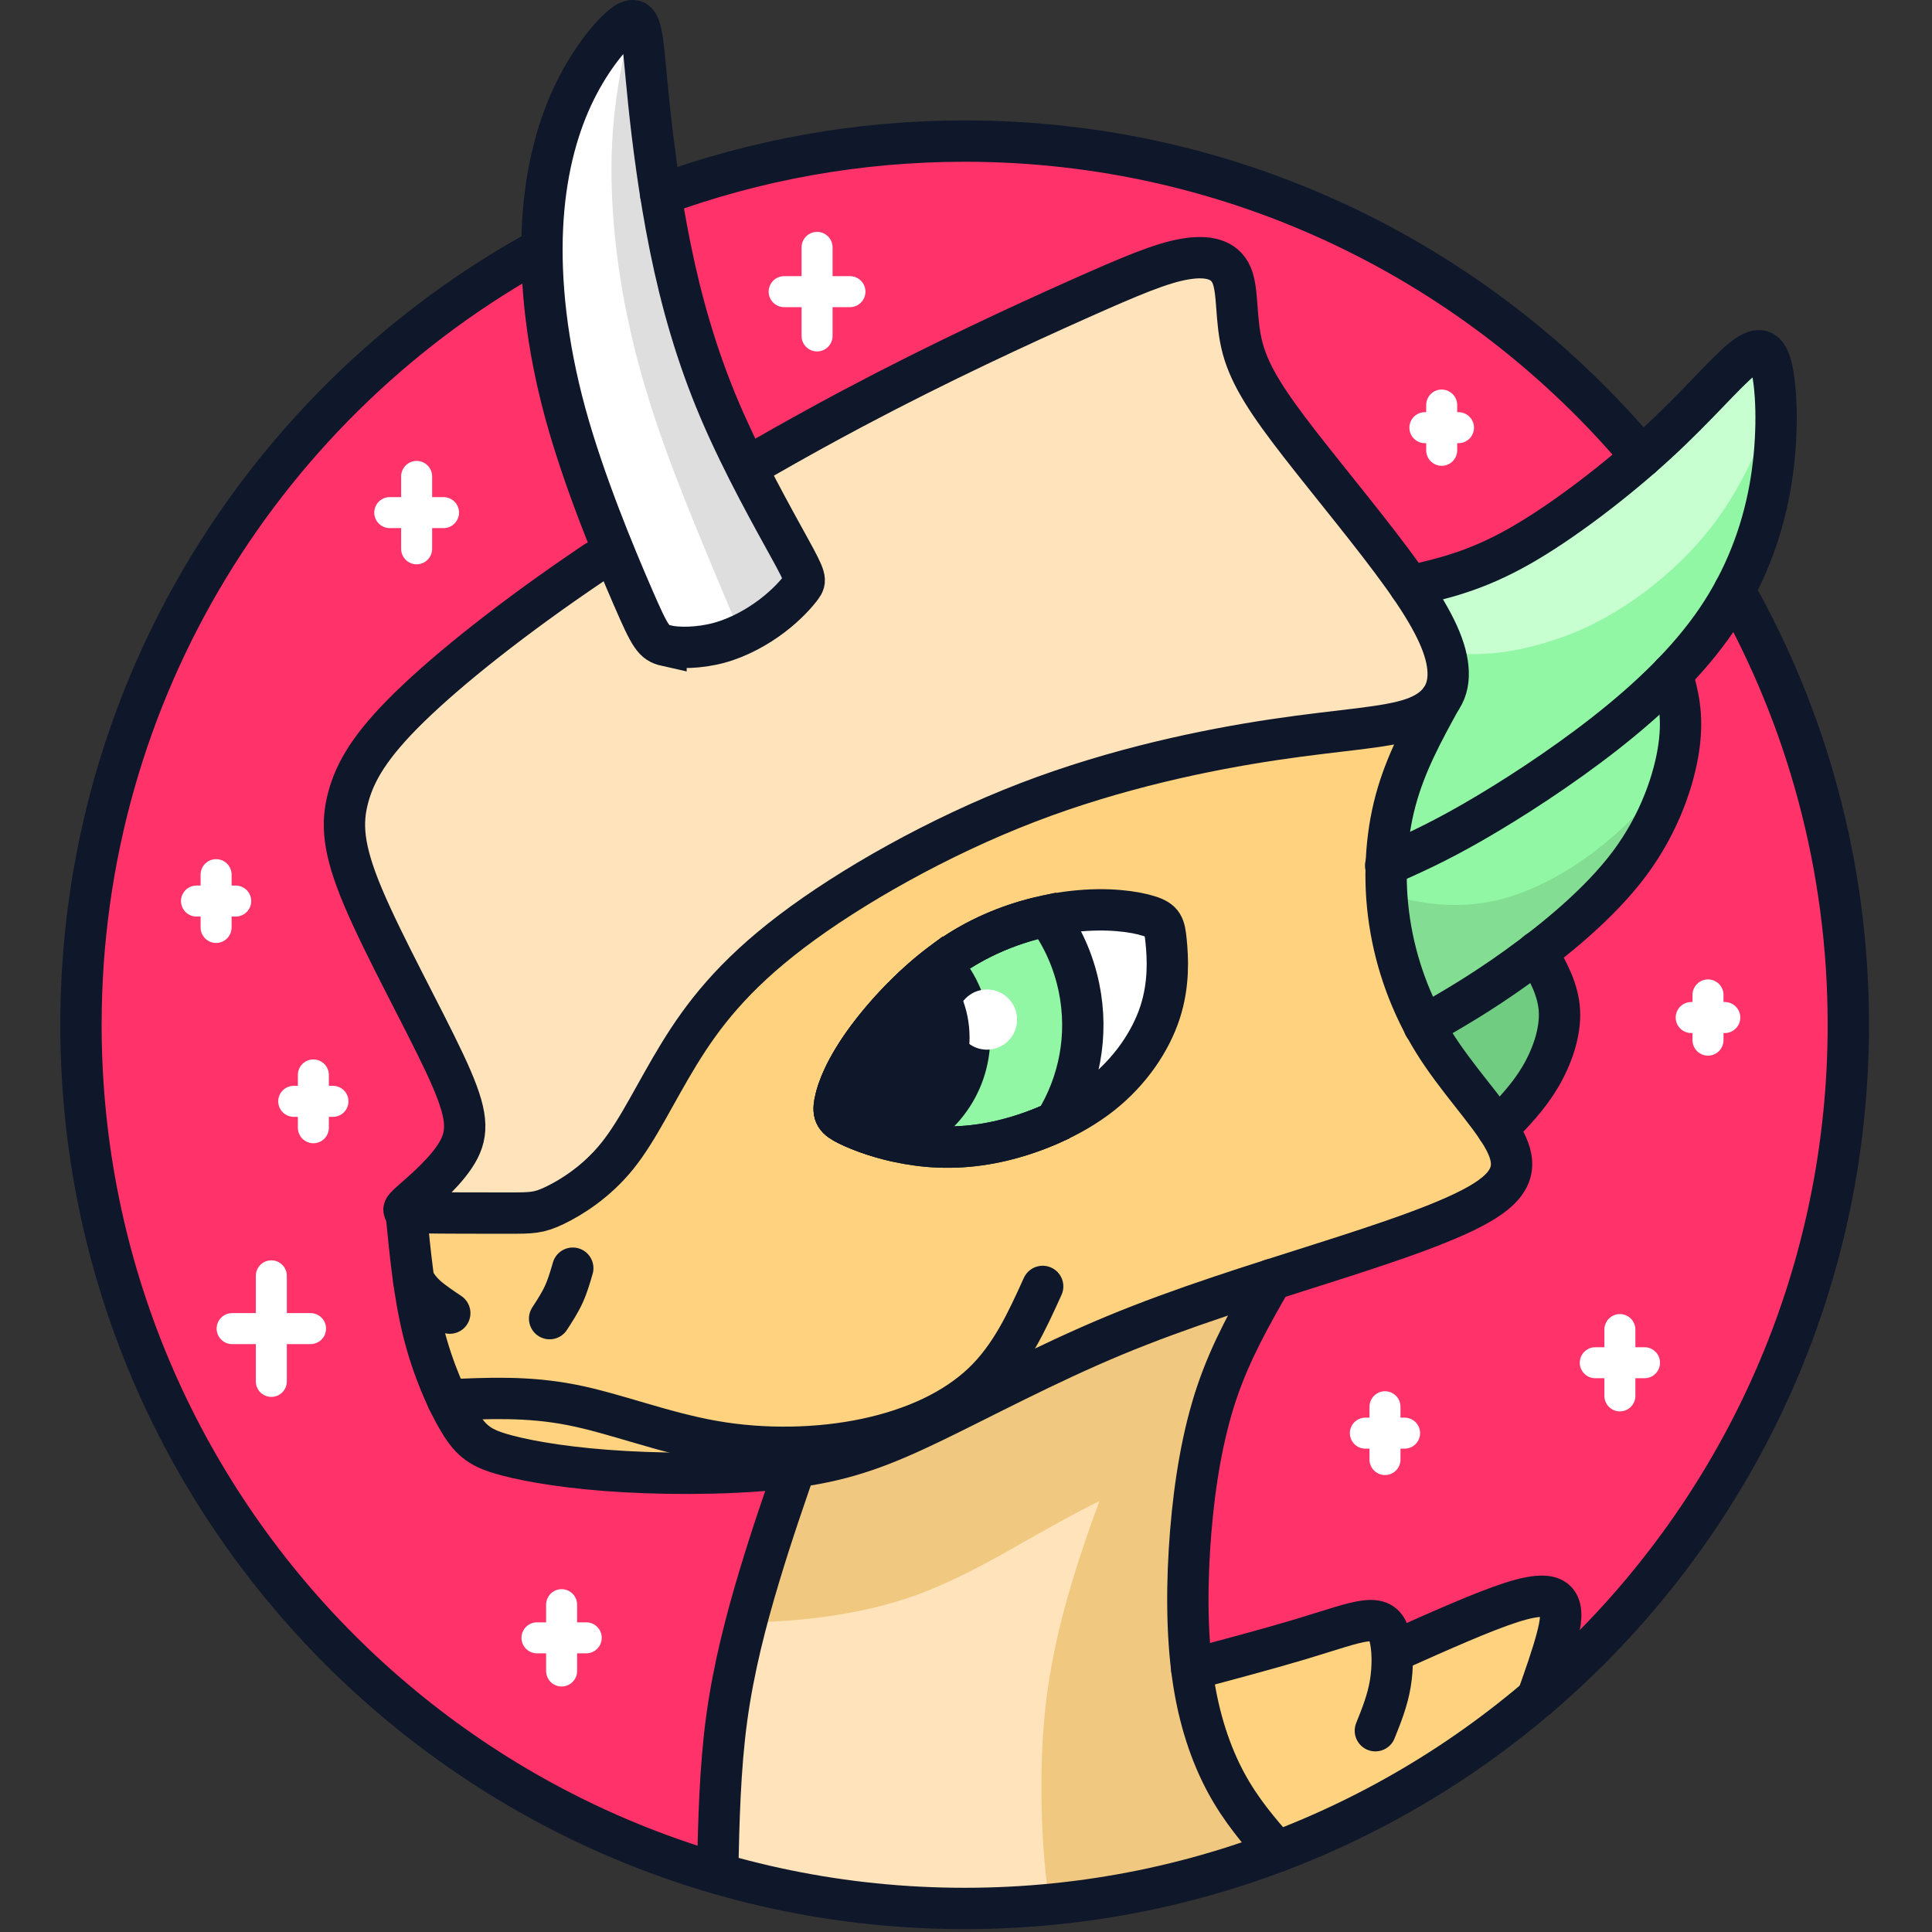 <?xml version="1.0" encoding="UTF-8" standalone="no"?>
<svg
   xmlns:dc="http://purl.org/dc/elements/1.1/"
   xmlns:cc="http://creativecommons.org/ns#"
   xmlns:rdf="http://www.w3.org/1999/02/22-rdf-syntax-ns#"
   xmlns:svg="http://www.w3.org/2000/svg"
   xmlns="http://www.w3.org/2000/svg"
   xmlns:sodipodi="http://sodipodi.sourceforge.net/DTD/sodipodi-0.dtd"
   xmlns:inkscape="http://www.inkscape.org/namespaces/inkscape"
   width="256"
   height="256"
   viewBox="0 0 256 256"
   fill="none"
   version="1.1"
   id="svg118"
   sodipodi:docname="Polkamon PMON Token Icon 256x256.svg"
   inkscape:version="1.0.2 (e86c870879, 2021-01-15, custom)">
  <rect x="0" y="0" width="256" height="256" fill="#333333" stroke="none"/>
  <defs
     id="defs122" />
  <sodipodi:namedview
     pagecolor="#ffffff"
     bordercolor="#666666"
     borderopacity="1"
     objecttolerance="10"
     gridtolerance="10"
     guidetolerance="10"
     inkscape:pageopacity="0"
     inkscape:pageshadow="2"
     inkscape:window-width="1366"
     inkscape:window-height="705"
     id="namedview120"
     showgrid="false"
     inkscape:zoom="0.43577296"
     inkscape:cx="677.76499"
     inkscape:cy="501.21687"
     inkscape:window-x="-8"
     inkscape:window-y="-8"
     inkscape:window-maximized="1"
     inkscape:current-layer="svg118" />
  <g
     id="g183"
     transform="matrix(0.255,0,0,0.255,5.628,-5.435)">
    <path
       fill-rule="evenodd"
       clip-rule="evenodd"
       d="m 240.958,777.507 c -13.054,-3.493 -17.989,-6.99 -24.262,-17.271 -1.953,-3.205 -4.038,-7.067 -6.129,-11.454 -4.616,-9.689 -9.263,-21.924 -12.599,-35.243 -2.141,-8.551 -3.746,-17.546 -5.051,-26.791 -1.647,-11.678 -2.815,-23.755 -3.979,-35.833 -2.291,-0.648 -0.917,-2.102 3.05,-5.616 6.272,-5.549 19.022,-16.245 24.47,-26.83 5.45,-10.59 3.601,-21.082 -7.607,-44.931 -11.204,-23.85 -31.767,-61.066 -42.358,-86.257 -10.588,-25.184 -11.205,-38.344 -7.607,-51.71 3.598,-13.366 11.414,-26.93 31.973,-46.983 20.565,-20.045 53.873,-46.579 94.995,-74.332 l 1.671,-1.121 1.075,2.821 c 12.08,31.817 13.93,35.416 20.303,37.162 2.624,0.717 6.014,1.129 9.817,1.121 -3.1,-2.844 -5.925,-8.783 -11.934,-22.645 -9.013,-20.792 -25.197,-59.403 -35.011,-95.2 C 263.188,205.072 259.477,175.9 259.537,150.472 116.823,228.35 20,379.782 20,553.813 c 0,209.041 139.688,385.46 330.812,441.001 0.607,-27.297 1.215,-54.593 4.759,-80.63 2.353,-17.283 5.998,-34.013 10.159,-49.885 2.106,-8.04 4.345,-15.865 6.618,-23.433 6.123,-20.41 12.476,-38.942 18.844,-57.297 -26.328,3.612 -60.514,4.006 -88.139,2.472 -27.859,-1.54 -49.038,-5.037 -62.095,-8.534 z"
       fill="#ff3369"
       id="path4" />
    <path
       fill-rule="evenodd"
       clip-rule="evenodd"
       d="m 348.575,115.902 c 22.007,-7.762 64.089,-19.541 117.154,-20.861 53.06,-1.311 117.106,7.839 177.531,31.284 60.425,23.446 117.228,61.187 148.824,84.816 31.604,23.636 37.994,33.167 40.273,38.748 2.288,5.574 0.466,7.198 -14.357,19.969 -14.829,12.771 -42.652,36.689 -63.307,47.066 -20.655,10.37 -34.15,7.19 -43.071,2.692 -8.921,-4.499 -13.274,-10.324 -26.472,-28.188 -13.191,-17.857 -35.241,-47.753 -47.669,-73.562 -12.428,-25.802 -15.234,-47.524 -20.991,-57.154 -5.756,-9.637 -14.464,-7.175 -53.951,10.499 -39.48,17.681 -109.745,50.589 -147.463,69.018 -37.721,18.428 -42.897,22.386 -50.158,13.183 -7.262,-9.203 -16.611,-31.566 -23.991,-54.135 -7.387,-22.569 -12.801,-45.343 -14.546,-58.602 -1.742,-13.26 0.191,-17.003 22.194,-24.773 z"
       fill="#ff3369"
       id="path6" />
    <path
       fill-rule="evenodd"
       clip-rule="evenodd"
       d="m 844.25,385.393 c 2.051,11.125 5.276,32.428 -4.887,55.195 -10.164,22.767 -33.716,46.99 -46.396,59.807 -12.695,12.817 -14.517,14.227 -11.886,23.461 2.622,9.233 9.706,26.297 5.68,40.738 -4.018,14.448 -19.138,26.267 -26.099,33.037 -6.954,6.763 -5.764,8.479 -2.013,13.435 3.744,4.948 10.042,13.143 2.013,22.435 -8.029,9.293 -30.369,19.678 -51.862,28.256 -21.494,8.575 -42.126,15.341 -54.981,21.429 -12.855,6.091 -17.933,11.499 -27.899,30.942 -9.957,19.446 -24.802,52.925 -30.399,84.362 -5.604,31.433 -1.952,60.83 1.357,76.252 3.317,15.422 6.298,16.87 21.403,12.676 15.096,-4.194 42.324,-14.028 59.54,-17.328 17.216,-3.303 24.421,-0.072 29.027,1.59 4.59,1.659 6.58,1.748 14.7,-1.766 8.12,-3.515 22.363,-10.633 32.389,-14.383 10.026,-3.75 15.836,-4.133 20.93,-2.275 5.1,1.859 9.492,5.957 10.575,12.167 1.083,6.215 -1.152,14.54 6.404,11.526 7.556,-3.017 24.887,-17.37 44.101,-38.287 19.222,-20.917 40.319,-48.395 57.596,-93.032 17.293,-44.633 30.758,-106.425 37.239,-157.514 6.481,-51.077 5.97,-91.457 -2.974,-131.501 -8.936,-40.045 -26.305,-79.761 -35.813,-101.118 -9.507,-21.356 -11.162,-24.353 -16.438,-19.892 -5.284,4.46 -14.182,16.393 -20.632,23.766 -6.458,7.365 -10.461,10.178 -12.024,12.062 -1.571,1.883 -0.694,2.828 1.349,13.96 z"
       fill="#ff3369"
       id="path8" />
    <path
       fill-rule="evenodd"
       clip-rule="evenodd"
       d="m 712.41,394.549 c -14.083,5.04 -37.322,5.856 -72.38,11.102 -35.051,5.238 -81.934,14.906 -128.2,32.694 -46.258,17.788 -91.91,43.696 -122.545,66.928 -30.639,23.232 -46.266,43.796 -58.502,63.742 -12.232,19.946 -21.074,39.266 -32.073,52.946 -11.002,13.674 -24.161,21.689 -32.488,25.701 -8.324,4.009 -11.821,4.009 -24.366,4.009 -12.542,0 -34.132,0 -45.027,-0.202 -4.003,-0.078 -6.561,-0.183 -7.89,-0.555 1.171,12.078 2.336,24.155 3.983,35.833 1.304,9.245 2.909,18.242 5.051,26.79 3.339,13.32 7.982,25.555 12.598,35.243 2.092,4.388 4.173,8.25 6.13,11.455 6.272,10.281 11.208,13.777 24.262,17.271 13.057,3.497 34.236,6.993 62.095,8.533 21.522,1.194 47.032,1.221 69.7,-0.536 6.68,-0.518 13.116,-1.191 19.127,-2.034 26.423,-3.699 44.722,-10.689 70.53,-23.13 25.802,-12.438 59.113,-30.329 94.476,-45.03 26.358,-10.957 53.853,-20.142 80.714,-28.753 9.172,-2.939 18.276,-5.814 27.235,-8.67 35.165,-11.204 68.065,-22.102 84.61,-32.589 14.975,-9.485 16.576,-18.633 10.957,-30.108 -0.595,-1.212 -1.266,-2.455 -2.013,-3.72 -7.808,-13.26 -23.644,-29.706 -35.462,-48.729 -2.737,-4.392 -5.246,-8.913 -7.549,-13.557 -7.647,-15.439 -12.855,-32.084 -15.378,-48.843 -2.753,-18.184 -2.341,-36.521 0.869,-53.296 0.64,-3.324 1.38,-6.595 2.241,-9.782 5.17,-19.275 14.266,-35.835 23.37,-52.396 -2.897,4.049 -7.487,7.327 -14.075,9.683 z M 580.726,547.392 c -4.827,14.799 -15.326,30.597 -30.682,42.69 -7.129,5.604 -15.302,10.415 -23.811,14.349 -9.813,4.544 -20.061,7.922 -29.637,10.034 -17.872,3.942 -33.396,3.462 -46.788,1.128 -13.394,-2.333 -24.643,-6.519 -31.13,-9.706 -6.478,-3.172 -8.182,-5.345 -6.88,-12.016 0.235,-1.205 0.568,-2.554 1.021,-4.049 2.058,-6.778 6.58,-16.484 15.592,-28.706 10.996,-14.914 28.676,-33.564 48.285,-45.893 0.404,-0.251 0.816,-0.51 1.227,-0.762 14.48,-8.875 29.942,-14.357 44.132,-17.361 4.696,-0.991 9.256,-1.716 13.594,-2.204 17.796,-1.982 31.863,0.061 39.274,2.41 7.419,2.363 8.182,5.04 8.982,13.274 0.801,8.227 1.647,22.02 -3.179,36.812 z"
       fill="#ffd27f"
       id="path10" />
    <path
       fill-rule="evenodd"
       clip-rule="evenodd"
       d="m 563.845,712.873 c -32.786,13.629 -63.665,30.213 -87.591,41.745 -23.92,11.532 -40.887,18.013 -65.381,21.441 -5.572,0.78 -11.538,1.406 -17.73,1.886 -7.023,20.21 -14.046,40.424 -20.798,62.92 -6.752,22.499 -13.233,47.278 -16.777,73.318 -3.544,26.037 -4.152,53.333 -4.759,80.63 40.74,11.837 83.817,18.187 128.372,18.187 57.124,0 111.807,-10.43 162.259,-29.49 -9.348,-10.757 -18.695,-21.513 -26.51,-36.041 -7.816,-14.528 -14.106,-32.827 -17.255,-55.224 -0.16,-1.165 -0.32,-2.344 -0.465,-3.53 -2.676,-21.623 -2.569,-46.709 -0.579,-71.194 2.096,-25.828 6.29,-50.99 13.64,-72.762 7.358,-21.772 17.88,-40.157 28.394,-58.539 -24.894,7.979 -50.391,16.494 -74.82,26.653 z"
       fill="#ffe3ba"
       id="path12" />
    <path
       fill-rule="evenodd"
       clip-rule="evenodd"
       d="m 406.612,241.654 c 35.013,-19.412 102.233,-56.521 142.133,-74.69 39.899,-18.17 52.472,-17.407 59.448,-14.685 6.977,2.714 8.349,7.388 12.085,20.426 3.744,13.038 9.844,34.448 25.459,60.326 15.623,25.878 40.753,56.231 56.216,77.305 15.463,21.075 21.257,32.87 24.368,41.989 3.119,9.119 3.553,15.554 0.648,23.369 -2.897,7.831 -9.142,17.034 -35.896,23.827 -26.755,6.794 -74.035,11.178 -125.12,24.902 -51.084,13.732 -105.978,36.789 -150.2,68.53 -44.22,31.733 -77.771,72.151 -97.884,99.882 -20.107,27.73 -26.778,42.795 -41.646,51.465 -14.868,8.673 -37.932,10.963 -53.664,11.035 -15.735,0.075 -24.134,-2.067 -28.491,-3.661 -4.357,-1.59 -4.664,-2.632 2.394,-8.616 7.062,-5.983 21.489,-16.905 19.366,-43.712 -2.127,-26.815 -20.807,-69.506 -33.37,-96.489 -12.56,-26.983 -18.996,-38.237 -23.478,-50.917 -4.477,-12.672 -6.997,-26.77 10.996,-48.683 17.992,-21.913 56.5,-51.649 80.228,-69.376 23.731,-17.727 32.69,-23.446 38.885,-22.302 6.195,1.144 9.626,9.15 14.392,19.824 4.765,10.674 10.868,24.018 23.189,26.488 12.325,2.47 30.868,-5.94 44.687,-14.799 13.82,-8.868 22.913,-18.185 24.512,-25.192 1.596,-7.007 -4.304,-11.711 -10.535,-20.22 -6.233,-8.509 -12.797,-20.838 -14.674,-27.868 -1.876,-7.023 0.939,-8.746 35.952,-28.158 z"
       fill="#ffe3ba"
       id="path14" />
    <path
       fill-rule="evenodd"
       clip-rule="evenodd"
       d="m 563.848,712.875 c -32.785,13.629 -63.665,30.212 -87.591,41.744 -23.919,11.533 -40.887,18.013 -65.381,21.442 -5.572,0.78 -11.538,1.405 -17.73,1.885 -7.023,20.211 -14.046,40.425 -20.797,62.92 -2.273,7.569 -4.513,15.393 -6.619,23.434 23.065,-0.122 55.302,-2.972 84.166,-12.697 35.648,-12.008 66.146,-34.501 102.935,-52.037 15.722,-7.5 32.603,-14.088 48.82,-20.867 2.211,-11.907 5.04,-23.326 8.624,-33.938 7.357,-21.772 17.879,-40.157 28.394,-58.539 -24.895,7.979 -50.391,16.494 -74.821,26.653 z"
       fill="#f0c87f"
       id="path16" />
    <path
       fill-rule="evenodd"
       clip-rule="evenodd"
       d="m 523.421,1010.89 c 41.165,-3.93 80.752,-13.3 118.021,-27.379 -9.348,-10.758 -18.696,-21.513 -26.511,-36.042 -7.815,-14.527 -14.106,-32.826 -17.255,-55.224 -0.16,-1.165 -0.32,-2.343 -0.465,-3.529 -2.676,-21.623 -2.569,-46.71 -0.579,-71.195 2.097,-25.828 6.29,-50.989 13.64,-72.761 7.358,-21.772 17.88,-40.157 28.394,-58.539 -16.103,5.158 -32.45,10.549 -48.606,16.455 -16.226,35.695 -32.481,75.129 -44.094,107.56 -21.158,59.094 -26.876,94.926 -26.876,139.533 0,19.663 1.113,41.027 4.331,61.121 z"
       fill="#f0c87f"
       id="path18" />
    <path
       fill-rule="evenodd"
       clip-rule="evenodd"
       d="m 716.858,570.244 c 10.133,16.301 23.705,30.392 30.4,41.76 0.64,1.09 1.22,2.142 1.723,3.187 10.346,-10.636 20.693,-21.273 28.066,-32.938 7.38,-11.658 11.787,-24.346 11.223,-35.554 -0.572,-11.208 -6.099,-20.937 -11.635,-30.673 -3.988,3.027 -7.922,5.901 -11.742,8.608 -20.411,14.486 -37.452,24.238 -54.493,33.99 1.968,3.973 4.125,7.853 6.458,11.62 z"
       fill="#70cc81"
       id="path20" />
    <path
       fill-rule="evenodd"
       clip-rule="evenodd"
       d="m 710.398,558.624 c 17.041,-9.752 34.082,-19.504 54.493,-33.991 3.82,-2.707 7.754,-5.581 11.742,-8.608 17.292,-13.122 35.393,-29.019 48.141,-46.129 15.684,-21.059 23.263,-43.971 25.581,-60.684 2.318,-16.713 -0.618,-27.242 -3.561,-37.764 -10.545,10.88 -22.401,21.226 -35.058,31.131 -23.087,18.062 -48.812,34.631 -68.217,45.793 -19.397,11.17 -32.48,16.942 -45.564,22.721 -2.753,14.373 -3.096,30.079 -0.748,45.672 2.173,14.364 6.634,28.622 13.191,41.859 z"
       fill="#91f7a4"
       id="path22" />
    <path
       fill-rule="evenodd"
       clip-rule="evenodd"
       d="m 710.397,558.624 c 17.041,-9.752 34.082,-19.504 54.493,-33.991 3.82,-2.707 7.754,-5.581 11.742,-8.608 17.292,-13.122 35.393,-29.019 48.141,-46.129 12.741,-17.109 20.129,-35.431 23.697,-50.665 -5.413,8.326 -16.095,22.187 -30.689,35.218 -16.392,14.624 -37.711,28.196 -58.869,33.876 -21.151,5.68 -42.133,3.469 -62.308,-3.218 l -0.518,-0.175 c -0.832,10.354 -0.496,21.12 1.12,31.833 2.173,14.364 6.634,28.622 13.191,41.859 z"
       fill="#83de93"
       id="path24" />
    <path
       fill-rule="evenodd"
       clip-rule="evenodd"
       d="m 743.521,448.372 c 19.405,-11.162 45.13,-27.731 68.218,-45.793 12.656,-9.905 24.513,-20.251 35.057,-31.131 7.534,-7.77 14.396,-15.806 20.396,-24.14 0.915,-1.273 1.815,-2.562 2.699,-3.85 14.624,-21.494 23.431,-44.932 27.662,-68.195 4.232,-23.262 3.874,-46.342 1.678,-59.296 -2.204,-12.946 -6.26,-15.768 -15.509,-8.456 -9.256,7.312 -23.705,24.757 -44.939,44.231 -7.464,6.847 -15.768,13.945 -24.597,20.876 -16.271,12.779 -29.484,22.546 -52.16,34.028 -22.668,11.491 -28.767,12.314 -55.758,18.688 8.219,10.331 13.129,16.233 22.729,29.675 9.599,13.442 -6.557,40.799 -5.826,48.622 0.748,7.83 -0.434,10.232 -3.263,14.174 -7.8,14.189 -15.6,28.379 -20.03,44.901 -0.732,2.737 -1.372,5.536 -1.921,8.387 13.084,-5.779 26.168,-11.551 45.564,-22.721 z"
       fill="#c7ffd1"
       id="path26" />
    <path
       fill-rule="evenodd"
       clip-rule="evenodd"
       d="m 743.527,448.372 c 19.404,-11.162 45.13,-27.73 68.217,-45.793 12.657,-9.904 24.513,-20.251 35.058,-31.131 7.533,-7.769 14.395,-15.806 20.396,-24.139 0.915,-1.274 1.814,-2.562 2.699,-3.851 14.624,-21.494 23.43,-44.932 27.662,-68.194 2.439,-13.419 3.354,-26.77 3.271,-38.161 -0.664,0.678 -1.35,1.525 -2.059,2.577 -6.168,9.165 -13.884,32.93 -32.016,56.094 -18.131,23.171 -46.677,45.725 -76.062,56.277 -29.378,10.56 -45.367,9.134 -56.926,9.081 -11.566,-0.053 -6.633,0.008 -9.485,0.114 l 1.304,1.823 c 12.771,17.887 -3.141,32.74 -2.409,40.562 0.747,7.831 -0.435,10.233 -3.264,14.175 -7.799,14.189 -15.599,28.378 -20.029,44.901 -0.481,1.784 -0.915,3.598 -1.312,5.436 1.121,0.404 2.272,0.785 3.462,1.144 11.787,-5.223 24.101,-10.903 41.493,-20.915 z"
       fill="#91f7a4"
       id="path28" />
    <path
       fill-rule="evenodd"
       clip-rule="evenodd"
       d="m 615.906,886.333 c 13.815,-6.618 42.873,-14.698 59.418,-17.43 16.553,-2.728 20.579,-0.11 23.049,2.499 2.47,2.612 3.378,5.209 11.086,1.847 7.709,-3.363 22.218,-12.688 34.372,-17.388 12.153,-4.7 21.951,-4.774 29.049,-2.761 7.091,2.014 11.483,6.112 10.675,15.708 -0.808,9.596 -6.816,24.693 -19.519,39.034 -12.703,14.344 -32.092,27.935 -53.639,40.417 -21.547,12.485 -45.252,23.868 -57.474,29.131 -12.222,5.263 -12.969,4.402 -18.962,-5.251 -5.993,-9.653 -17.239,-28.101 -22.95,-41.045 -5.711,-12.941 -5.887,-20.378 -6.687,-26.68 -0.801,-6.299 -2.234,-11.458 11.582,-18.081 z"
       fill="#ffd27f"
       id="path30" />
    <path
       fill-rule="evenodd"
       clip-rule="evenodd"
       d="m 550.041,590.083 c 15.356,-12.092 25.855,-27.891 30.681,-42.69 4.826,-14.792 3.98,-28.584 3.179,-36.811 -0.8,-8.235 -1.563,-10.911 -8.981,-13.275 -7.411,-2.348 -21.479,-4.392 -39.275,-2.409 -4.338,0.488 -8.897,1.212 -13.594,2.203 7.906,10.804 13.678,23.431 16.545,37.399 5.154,25.024 0.076,49.781 -12.367,69.933 8.509,-3.935 16.683,-8.746 23.812,-14.35 z"
       fill="#ffffff"
       id="path32" />
    <path
       fill-rule="evenodd"
       clip-rule="evenodd"
       d="m 481.734,560.421 c 0,25.375 -17.011,46.785 -40.246,53.441 2.654,0.648 5.433,1.228 8.31,1.731 13.393,2.333 28.917,2.813 46.789,-1.129 9.576,-2.112 19.823,-5.489 29.636,-10.033 12.444,-20.152 17.522,-44.909 12.367,-69.933 -2.866,-13.968 -8.638,-26.595 -16.545,-37.399 -14.586,3.096 -30.529,8.799 -45.359,18.124 -3.446,2.165 -6.831,4.529 -10.125,7.03 9.401,9.958 15.173,23.384 15.173,38.168 z"
       fill="#91f7a4"
       id="path34" />
    <path
       d="m 411.796,593.873 c 1.302,-6.671 5.614,-17.841 16.61,-32.755 10.996,-14.913 28.676,-33.563 48.285,-45.892 14.83,-9.325 30.773,-15.028 45.359,-18.124 7.907,10.797 13.671,23.431 16.553,37.399 5.147,25.024 0.069,49.781 -12.367,69.932 -9.813,4.537 -20.068,7.922 -29.645,10.034 -17.872,3.942 -33.395,3.462 -46.788,1.129 -13.394,-2.333 -24.643,-6.519 -31.126,-9.706 -6.478,-3.172 -8.185,-5.345 -6.881,-12.017 z"
       stroke="#0f172a"
       stroke-width="21.477"
       stroke-miterlimit="22.926"
       stroke-linecap="round"
       id="path36" />
    <path
       d="m 411.795,593.873 c 1.305,-6.672 5.62,-17.842 16.613,-32.756 9.067,-12.29 22.672,-27.12 38.16,-38.862 9.401,9.958 15.173,23.384 15.173,38.169 0,25.374 -17.011,46.784 -40.246,53.44 -9.697,-2.356 -17.727,-5.474 -22.82,-7.975 -6.477,-3.172 -8.182,-5.345 -6.88,-12.016 z"
       stroke="#0f172a"
       stroke-width="21.477"
       stroke-miterlimit="22.926"
       stroke-linecap="round"
       id="path38" />
    <path
       fill-rule="evenodd"
       clip-rule="evenodd"
       d="m 490.779,535.473 c 8.638,0 15.645,7 15.645,15.638 0,8.639 -7.007,15.646 -15.645,15.646 -8.639,0 -15.638,-7.007 -15.638,-15.646 0,-8.638 6.999,-15.638 15.638,-15.638 z"
       fill="#ffffff"
       id="path40" />
    <path
       d="m 269.758,855.15 c 0,11.488 0,22.972 0,34.46"
       stroke="#ffffff"
       stroke-width="16.108"
       stroke-miterlimit="22.926"
       stroke-linecap="round"
       id="path42" />
    <path
       d="m 256.958,872.379 c 8.533,0 17.066,0 25.599,0"
       stroke="#ffffff"
       stroke-width="16.108"
       stroke-miterlimit="22.926"
       stroke-linecap="round"
       id="path44" />
    <path
       d="m 118.922,684.268 c 0,18.287 0,36.574 0,54.858"
       stroke="#ffffff"
       stroke-width="16.108"
       stroke-miterlimit="22.926"
       stroke-linecap="round"
       id="path46" />
    <path
       d="m 98.551,711.698 c 13.581,0 27.165,0 40.747,0"
       stroke="#ffffff"
       stroke-width="16.108"
       stroke-miterlimit="22.926"
       stroke-linecap="round"
       id="path48" />
    <path
       d="m 697.611,752.297 c 0,9.146 0,18.29 0,27.439"
       stroke="#ffffff"
       stroke-width="16.108"
       stroke-miterlimit="22.926"
       stroke-linecap="round"
       id="path50" />
    <path
       d="m 687.414,766.015 c 6.794,0 13.587,0 20.381,0"
       stroke="#ffffff"
       stroke-width="16.108"
       stroke-miterlimit="22.926"
       stroke-linecap="round"
       id="path52" />
    <path
       d="m 819.664,712.195 c 0,11.488 0,22.978 0,34.462"
       stroke="#ffffff"
       stroke-width="16.108"
       stroke-miterlimit="22.926"
       stroke-linecap="round"
       id="path54" />
    <path
       d="m 806.877,729.426 c 8.532,0 17.071,0 25.596,0"
       stroke="#ffffff"
       stroke-width="16.108"
       stroke-miterlimit="22.926"
       stroke-linecap="round"
       id="path56" />
    <path
       d="m 865.455,538.295 c 0,7.838 0,15.676 0,23.506"
       stroke="#ffffff"
       stroke-width="16.108"
       stroke-miterlimit="22.926"
       stroke-linecap="round"
       id="path58" />
    <path
       d="m 856.723,550.052 c 5.817,0 11.642,0 17.46,0"
       stroke="#ffffff"
       stroke-width="16.108"
       stroke-miterlimit="22.926"
       stroke-linecap="round"
       id="path60" />
    <path
       d="m 90.219,475.806 c 0,9.142 0,18.291 0,27.441"
       stroke="#ffffff"
       stroke-width="16.108"
       stroke-miterlimit="22.926"
       stroke-linecap="round"
       id="path62" />
    <path
       d="m 80.033,489.523 c 6.793,0 13.587,0 20.381,0"
       stroke="#ffffff"
       stroke-width="16.108"
       stroke-miterlimit="22.926"
       stroke-linecap="round"
       id="path64" />
    <path
       d="m 194.423,268.873 c 0,12.535 0,25.077 0,37.612"
       stroke="#ffffff"
       stroke-width="16.108"
       stroke-miterlimit="22.926"
       stroke-linecap="round"
       id="path66" />
    <path
       d="m 180.462,287.677 c 9.31,0 18.624,0 27.934,0"
       stroke="#ffffff"
       stroke-width="16.108"
       stroke-miterlimit="22.926"
       stroke-linecap="round"
       id="path68" />
    <path
       d="m 402.5,149.853 c 0,15.341 0,30.681 0,46.022"
       stroke="#ffffff"
       stroke-width="16.108"
       stroke-miterlimit="22.926"
       stroke-linecap="round"
       id="path70" />
    <path
       d="m 385.4,172.864 c 11.395,0 22.791,0 34.189,0"
       stroke="#ffffff"
       stroke-width="16.108"
       stroke-miterlimit="22.926"
       stroke-linecap="round"
       id="path72" />
    <path
       d="m 140.758,579.879 c 0,9.142 0,18.292 0,27.441"
       stroke="#ffffff"
       stroke-width="16.108"
       stroke-miterlimit="22.926"
       stroke-linecap="round"
       id="path74" />
    <path
       d="m 130.561,593.597 c 6.796,0 13.59,0 20.383,0"
       stroke="#ffffff"
       stroke-width="16.108"
       stroke-miterlimit="22.926"
       stroke-linecap="round"
       id="path76" />
    <path
       d="m 727.072,231.787 c 0,7.838 0,15.676 0,23.514"
       stroke="#ffffff"
       stroke-width="16.108"
       stroke-miterlimit="22.926"
       stroke-linecap="round"
       id="path78" />
    <path
       d="m 718.34,243.543 c 5.817,0 11.642,0 17.46,0"
       stroke="#ffffff"
       stroke-width="16.108"
       stroke-miterlimit="22.926"
       stroke-linecap="round"
       id="path80" />
    <path
       fill-rule="evenodd"
       clip-rule="evenodd"
       d="m 351.541,355.352 c 10.304,-2.798 20.05,-8.303 27.537,-13.983 7.482,-5.673 12.715,-11.514 15.276,-14.983 2.567,-3.477 2.461,-4.582 -5.778,-19.603 -4.003,-7.304 -9.926,-17.887 -16.351,-30.117 -6.793,-12.931 -14.147,-27.707 -20.378,-42.362 -10.12,-23.819 -17.271,-47.326 -22.65,-70.649 -1.058,-4.598 -2.049,-9.188 -2.981,-13.77 -5.656,-27.838 -9.111,-55.439 -11.136,-74.851 -2.032,-19.412 -2.628,-30.636 -4.159,-37.094 -1.53,-6.458 -3.987,-8.151 -10.448,-2.562 -6.459,5.589 -16.922,18.467 -25.161,36.217 -8.232,17.758 -14.239,40.402 -15.52,68.209 -0.771,16.805 0.179,35.493 3.22,55.545 1.993,13.137 4.876,26.869 8.763,41.043 9.813,35.798 25.997,74.409 35.013,95.201 5.831,13.45 8.664,19.442 11.657,22.386 1.632,1.601 3.315,2.302 5.561,2.805 6.356,1.442 17.229,1.358 27.535,-1.433 z"
       fill="#ffffff"
       id="path82" />
    <path
       fill-rule="evenodd"
       clip-rule="evenodd"
       d="m 363.008,351.098 c 5.948,-2.775 11.437,-6.222 16.065,-9.729 7.482,-5.673 12.715,-11.513 15.276,-14.982 2.567,-3.477 2.46,-4.583 -5.778,-19.603 -4.003,-7.304 -9.927,-17.887 -16.351,-30.117 -6.794,-12.931 -14.148,-27.708 -20.378,-42.362 -10.12,-23.819 -17.272,-47.326 -22.651,-70.65 -1.057,-4.597 -2.048,-9.187 -2.981,-13.77 -5.656,-27.837 -9.11,-55.438 -11.136,-74.85 -2.032,-19.412 -2.627,-30.636 -4.158,-37.094 -0.932,-3.934 -2.21,-6.1 -4.524,-5.932 -4.277,16.256 -8.304,35.561 -9.909,56.14 -2.823,36.278 1.888,76.482 10.997,113.462 9.107,36.986 22.611,70.748 36.276,103.884 6.561,15.913 13.158,31.681 19.252,45.603 z"
       fill="#dedede"
       id="path84" />
    <path
       d="m 374.413,259.343 c 15.782,-9.058 31.616,-17.811 47.049,-26 45.543,-24.155 87.699,-43.483 116.276,-56.262 28.585,-12.771 43.59,-18.985 55.591,-21.097 12.001,-2.105 20.99,-0.099 24.589,8.349 3.599,8.455 1.807,23.369 5.741,38.016 3.935,14.647 13.603,29.042 29.736,49.811 16.142,20.77 38.764,47.906 53.67,68.774 14.906,20.869 22.103,35.47 23.232,47.394 1.128,11.933 -3.805,21.182 -17.887,26.221 -14.083,5.04 -37.323,5.856 -72.381,11.102 -35.057,5.238 -81.933,14.906 -128.199,32.694 -46.259,17.788 -91.91,43.697 -122.546,66.929 -30.638,23.232 -46.266,43.795 -58.501,63.741 -12.232,19.946 -21.074,39.267 -32.073,52.947 -11.003,13.674 -24.161,21.689 -32.488,25.701 -8.324,4.008 -11.821,4.008 -24.366,4.008 -12.542,0 -34.129,0 -45.027,-0.202 -10.898,-0.206 -11.107,-0.62 -4.837,-6.171 6.273,-5.549 19.023,-16.245 24.47,-26.83 5.451,-10.59 3.602,-21.082 -7.607,-44.931 -11.204,-23.85 -31.767,-61.066 -42.357,-86.257 -10.588,-25.184 -11.205,-38.344 -7.607,-51.71 3.598,-13.366 11.413,-26.93 31.973,-46.983 20.565,-20.045 53.872,-46.579 94.994,-74.332 0.557,-0.374 1.117,-0.747 1.671,-1.121"
       stroke="#0f172a"
       stroke-width="21.477"
       stroke-miterlimit="22.926"
       stroke-linecap="round"
       id="path86" />
    <path
       d="m 188.94,650.915 c 2.094,21.637 4.186,43.272 9.034,62.623 4.849,19.353 12.459,36.419 18.728,46.697 6.272,10.281 11.208,13.778 24.262,17.271 13.057,3.497 34.236,6.994 62.095,8.534 27.863,1.545 62.406,1.134 88.826,-2.57 26.424,-3.7 44.723,-10.69 70.531,-23.13 25.802,-12.438 59.113,-30.329 94.476,-45.03 35.363,-14.701 72.792,-26.216 107.949,-37.423 35.165,-11.205 68.065,-22.103 84.61,-32.589 16.553,-10.484 16.759,-20.563 8.944,-33.829 -7.808,-13.259 -23.644,-29.706 -35.462,-48.729 -11.826,-19.016 -19.641,-40.608 -22.927,-62.399 -3.294,-21.799 -2.059,-43.796 3.11,-63.079 5.17,-19.275 14.266,-35.835 23.37,-52.396"
       stroke="#0f172a"
       stroke-width="21.477"
       stroke-miterlimit="22.926"
       stroke-linecap="round"
       id="path88" />
    <path
       d="m 638.67,686.22 c -10.514,18.383 -21.036,36.768 -28.394,58.54 -7.35,21.772 -11.544,46.933 -13.641,72.761 -2.096,25.828 -2.096,52.327 1.045,74.724 3.149,22.397 9.439,40.696 17.254,55.224 7.816,14.529 17.163,25.284 26.511,36.041"
       stroke="#0f172a"
       stroke-width="21.477"
       stroke-miterlimit="22.926"
       stroke-linecap="round"
       id="path90" />
    <path
       d="m 393.145,777.945 c -7.023,20.211 -14.046,40.425 -20.798,62.921 -6.752,22.498 -13.233,47.278 -16.777,73.317 -3.544,26.038 -4.152,53.334 -4.759,80.63"
       stroke="#0f172a"
       stroke-width="21.477"
       stroke-miterlimit="22.926"
       stroke-linecap="round"
       id="path92" />
    <path
       d="m 597.217,888.714 c 20.457,-5.463 40.906,-10.931 56.658,-15.663 15.76,-4.733 26.816,-8.736 33.96,-9.498 7.152,-0.763 10.392,1.715 12.108,7.862 1.715,6.148 1.906,15.964 0.427,24.78 -1.472,8.816 -4.621,16.631 -7.762,24.447"
       stroke="#0f172a"
       stroke-width="21.477"
       stroke-miterlimit="22.926"
       stroke-linecap="round"
       id="path94" />
    <path
       d="m 702.652,879.208 c 23.049,-10.302 46.106,-20.601 60.776,-25.277 14.67,-4.676 20.96,-3.723 23.72,-0.003 2.768,3.717 2.005,10.195 -0.32,18.924 -2.311,8.733 -6.191,19.714 -10.065,30.695"
       stroke="#0f172a"
       stroke-width="21.477"
       stroke-miterlimit="22.926"
       stroke-linecap="round"
       id="path96" />
    <path
       d="m 710.524,325.873 c 16.995,-3.888 33.998,-7.777 56.506,-20.472 22.508,-12.695 50.528,-34.189 71.755,-53.662 21.234,-19.473 35.683,-36.918 44.939,-44.23 9.249,-7.312 13.305,-4.491 15.509,8.456 2.196,12.954 2.554,36.033 -1.678,59.296 -4.231,23.263 -13.038,46.701 -27.662,68.194 -14.631,21.502 -35.073,41.059 -58.152,59.121 -23.088,18.063 -48.813,34.631 -68.218,45.794 -19.397,11.17 -32.48,16.941 -45.564,22.721"
       stroke="#0f172a"
       stroke-width="21.477"
       stroke-miterlimit="22.926"
       stroke-linecap="round"
       id="path98" />
    <path
       d="m 846.796,371.445 c 2.943,10.522 5.878,21.052 3.56,37.765 -2.318,16.713 -9.896,39.625 -25.58,60.684 -15.676,21.051 -39.473,40.265 -58.633,54.028 -19.168,13.762 -33.709,22.08 -48.256,30.399"
       stroke="#0f172a"
       stroke-width="21.477"
       stroke-miterlimit="22.926"
       stroke-linecap="round"
       id="path100" />
    <path
       d="m 776.634,516.025 c 5.536,9.736 11.064,19.465 11.636,30.673 0.564,11.209 -3.843,23.896 -10.034,34.326 -6.192,10.438 -14.167,18.62 -22.142,26.801"
       stroke="#0f172a"
       stroke-width="21.477"
       stroke-miterlimit="22.926"
       stroke-linecap="round"
       id="path102" />
    <path
       d="m 411.798,593.87 c 1.302,-6.671 5.614,-17.841 16.61,-32.755 10.996,-14.913 28.676,-33.563 48.285,-45.892 19.611,-12.329 41.15,-18.337 58.954,-20.327 17.803,-1.983 31.863,0.061 39.274,2.417 7.418,2.356 8.181,5.032 8.981,13.267 0.801,8.227 1.647,22.019 -3.179,36.811 -4.826,14.799 -15.325,30.605 -30.681,42.69 -15.356,12.077 -35.577,20.442 -53.449,24.383 -17.872,3.942 -33.395,3.462 -46.788,1.129 -13.394,-2.333 -24.643,-6.519 -31.127,-9.706 -6.477,-3.172 -8.184,-5.345 -6.88,-12.017 z"
       stroke="#0f172a"
       stroke-width="21.477"
       stroke-miterlimit="22.926"
       stroke-linecap="round"
       id="path104" />
    <path
       fill-rule="evenodd"
       clip-rule="evenodd"
       d="m 441.497,613.861 c 23.235,-6.656 40.246,-28.066 40.246,-53.44 0,-14.784 -5.772,-28.211 -15.173,-38.169 -15.488,11.742 -29.094,26.572 -38.16,38.862 -10.993,14.914 -15.309,26.084 -16.613,32.756 -1.302,6.671 0.403,8.844 6.88,12.016 5.093,2.501 13.123,5.619 22.82,7.975 z"
       fill="#0f172a"
       id="path106" />
    <path
       d="m 210.563,748.781 c 20.81,-0.962 41.617,-1.921 64.36,2.531 22.743,4.459 47.415,14.329 73.875,18.951 26.456,4.626 54.7,4.003 79.376,-1.23 24.682,-5.229 45.8,-15.073 60.462,-29.053 14.67,-13.98 22.881,-32.095 31.093,-50.212"
       stroke="#0f172a"
       stroke-width="21.477"
       stroke-miterlimit="22.926"
       stroke-linecap="round"
       id="path108" />
    <path
       d="m 263.526,706.513 c 2.675,-4.113 5.347,-8.226 7.351,-12.595 2.005,-4.37 3.342,-8.998 4.679,-13.624"
       stroke="#0f172a"
       stroke-width="21.477"
       stroke-miterlimit="22.926"
       stroke-linecap="round"
       id="path110" />
    <path
       d="m 211.644,703.653 c -4.521,-3.037 -9.046,-6.079 -12.17,-8.896 -3.118,-2.817 -4.839,-5.414 -6.558,-8.009"
       stroke="#0f172a"
       stroke-width="21.477"
       stroke-miterlimit="22.926"
       stroke-linecap="round"
       id="path112" />
    <path
       d="m 324.008,356.785 c 6.356,1.442 17.229,1.358 27.534,-1.433 10.305,-2.798 20.051,-8.303 27.535,-13.983 7.485,-5.673 12.718,-11.514 15.279,-14.99 2.567,-3.47 2.46,-4.575 -5.778,-19.596 -8.238,-15.02 -24.61,-43.971 -36.729,-72.479 -12.115,-28.516 -19.973,-56.582 -25.632,-84.419 -5.656,-27.838 -9.11,-55.439 -11.135,-74.851 -2.029,-19.412 -2.628,-30.636 -4.159,-37.094 -1.53,-6.458 -3.987,-8.151 -10.448,-2.562 -6.462,5.589 -16.922,18.467 -25.161,36.217 -8.232,17.758 -14.239,40.403 -15.52,68.21 -1.281,27.807 2.169,60.783 11.982,96.588 9.817,35.798 25.998,74.409 35.014,95.201 9.015,20.792 10.859,23.758 17.218,25.191 z"
       stroke="#0f172a"
       stroke-width="21.477"
       stroke-miterlimit="22.926"
       stroke-linecap="round"
       id="path114" />
    <path
       d="M 259.538,150.471 C 116.824,228.349 20.001,379.78 20.001,553.812 20.001,807.415 225.588,1013 479.185,1013 c 253.602,0 459.191,-205.585 459.191,-459.188 0,-82.018 -21.517,-159.026 -59.197,-225.673 m -48.18,-69.437 C 746.77,158.393 620.423,94.629 479.185,94.629 c -55.484,0 -108.671,9.835 -157.906,27.875"
       stroke="#0f172a"
       stroke-width="21.477"
       stroke-miterlimit="22.926"
       stroke-linecap="round"
       id="path116" />
  </g>
</svg>
